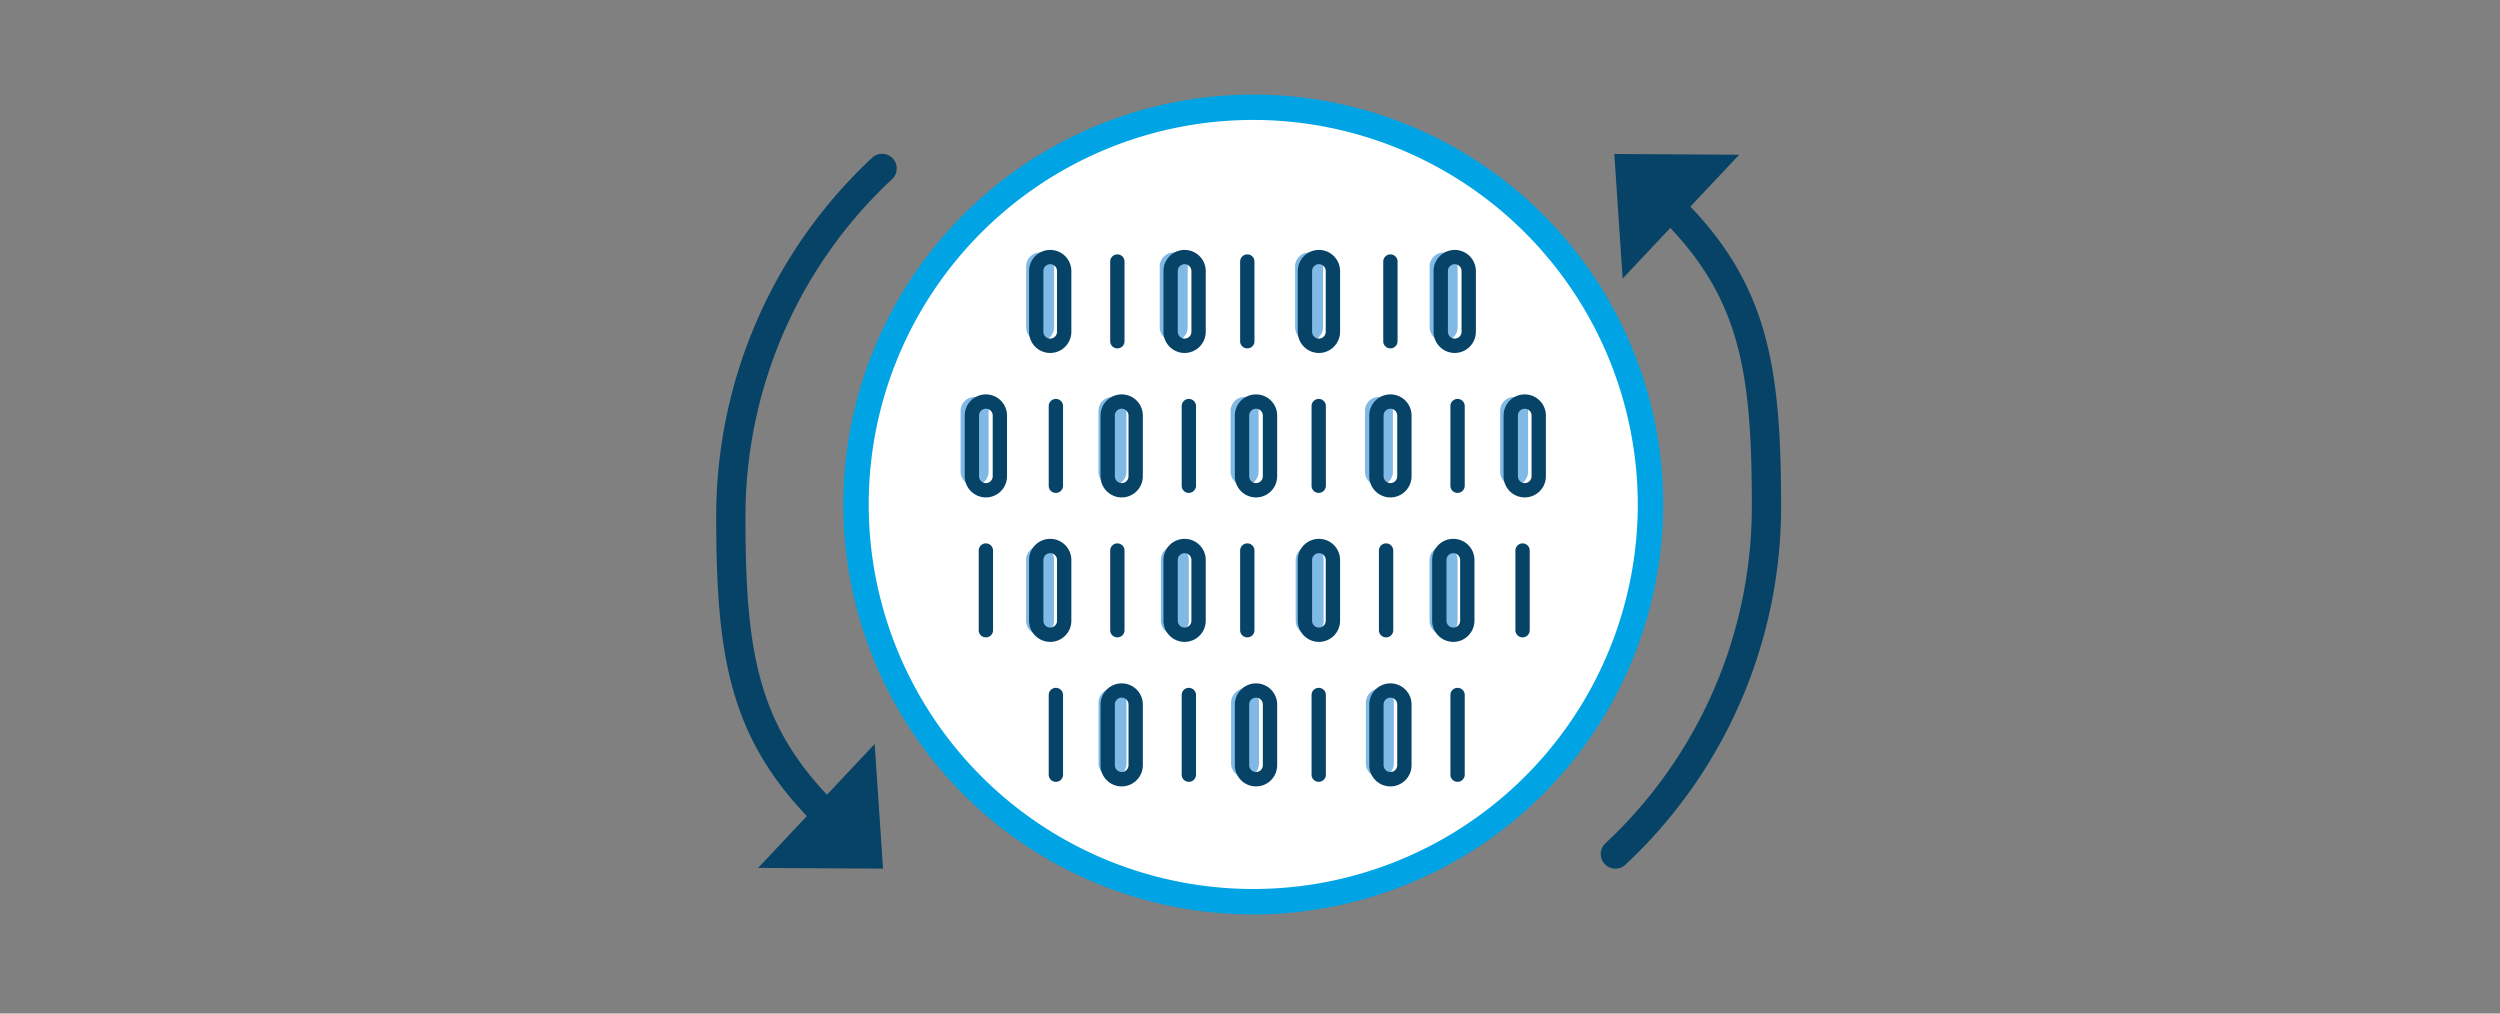 <svg xmlns="http://www.w3.org/2000/svg" width="370" height="150" viewBox="0 0 370 150"><rect x="0" y="0" width="370" height="150" fill="#808080" stroke="none"/><defs><style>.a{fill:none;}.b{fill:#fff;}.c{fill:#00a4e4;}.d{fill:#064367;}.e{fill:#80b9e5;}</style></defs><g transform="translate(-10735 -1990)"><rect class="a" width="370" height="150" transform="translate(10735 1990)"/><g transform="translate(10786.62 1934.22)"><path class="b" d="M133.86,189.24a58.79,58.79,0,1,0-58.79-58.79,58.788,58.788,0,0,0,58.79,58.79"/><path class="c" d="M133.86,191.12a60.67,60.67,0,1,1,60.67-60.67A60.743,60.743,0,0,1,133.86,191.12Zm0-117.59a56.91,56.91,0,1,0,56.91,56.91A56.975,56.975,0,0,0,133.86,73.53Z"/><path class="d" d="M187.46,184.34a2.165,2.165,0,0,1-1.49-3.74,68.192,68.192,0,0,0,21.68-50.15c0-20.98-2.06-31.69-14.8-43.67a2.165,2.165,0,0,1,2.97-3.15c13.83,13.01,16.16,24.96,16.16,46.83a72.482,72.482,0,0,1-23.04,53.3A2.211,2.211,0,0,1,187.46,184.34Z"/><path class="d" d="M187.3,78.57l1.23,18.44,17.25-18.33Z"/><path class="d" d="M72.02,179.88a2.174,2.174,0,0,1-1.48-.59c-13.83-13.01-16.16-24.96-16.16-46.83a72.482,72.482,0,0,1,23.04-53.3,2.165,2.165,0,1,1,2.97,3.15,68.192,68.192,0,0,0-21.68,50.15c0,20.98,2.06,31.69,14.8,43.67a2.175,2.175,0,0,1-1.49,3.75Z"/><path class="d" d="M79.07,184.34l-1.24-18.45L60.58,184.23Z"/><path class="e" d="M122.09,93.15a2.068,2.068,0,0,0-2.07,2.07v8.99a2.07,2.07,0,0,0,4.14,0V95.22a2.068,2.068,0,0,0-2.07-2.07"/><path class="e" d="M142.12,93.15a2.068,2.068,0,0,0-2.07,2.07v8.99a2.07,2.07,0,0,0,4.14,0V95.22a2.074,2.074,0,0,0-2.07-2.07"/><path class="e" d="M92.62,114.53a2.068,2.068,0,0,0-2.07,2.07v8.99a2.07,2.07,0,1,0,4.14,0V116.6a2.061,2.061,0,0,0-2.07-2.07"/><path class="e" d="M113.02,114.53a2.068,2.068,0,0,0-2.07,2.07v8.99a2.07,2.07,0,0,0,4.14,0V116.6a2.061,2.061,0,0,0-2.07-2.07"/><path class="e" d="M132.58,114.53a2.068,2.068,0,0,0-2.07,2.07v8.99a2.07,2.07,0,0,0,4.14,0V116.6a2.068,2.068,0,0,0-2.07-2.07"/><path class="e" d="M152.46,114.53a2.068,2.068,0,0,0-2.07,2.07v8.99a2.07,2.07,0,0,0,4.14,0V116.6a2.068,2.068,0,0,0-2.07-2.07"/><path class="e" d="M172.47,114.53a2.068,2.068,0,0,0-2.07,2.07v8.99a2.07,2.07,0,0,0,4.14,0V116.6a2.068,2.068,0,0,0-2.07-2.07"/><path class="e" d="M162.03,136.59a2.068,2.068,0,0,0-2.07,2.07v8.99a2.07,2.07,0,1,0,4.14,0v-8.99a2.068,2.068,0,0,0-2.07-2.07"/><path class="e" d="M142.21,136.59a2.068,2.068,0,0,0-2.07,2.07v8.99a2.07,2.07,0,1,0,4.14,0v-8.99a2.068,2.068,0,0,0-2.07-2.07"/><path class="e" d="M122.26,136.59a2.068,2.068,0,0,0-2.07,2.07v8.99a2.07,2.07,0,1,0,4.14,0v-8.99a2.068,2.068,0,0,0-2.07-2.07"/><path class="e" d="M102.31,136.59a2.068,2.068,0,0,0-2.07,2.07v8.99a2.07,2.07,0,1,0,4.14,0v-8.99a2.061,2.061,0,0,0-2.07-2.07"/><path class="e" d="M113.03,157.7a2.068,2.068,0,0,0-2.07,2.07v8.99a2.07,2.07,0,1,0,4.14,0v-8.99a2.068,2.068,0,0,0-2.07-2.07"/><path class="e" d="M132.65,157.7a2.068,2.068,0,0,0-2.07,2.07v8.99a2.07,2.07,0,0,0,4.14,0v-8.99a2.068,2.068,0,0,0-2.07-2.07"/><path class="e" d="M152.6,157.7a2.068,2.068,0,0,0-2.07,2.07v8.99a2.07,2.07,0,1,0,4.14,0v-8.99a2.074,2.074,0,0,0-2.07-2.07"/><path class="e" d="M162.04,93.15a2.068,2.068,0,0,0-2.07,2.07v8.99a2.07,2.07,0,0,0,4.14,0V95.22a2.068,2.068,0,0,0-2.07-2.07"/><path class="e" d="M102.32,93.15a2.068,2.068,0,0,0-2.07,2.07v8.99a2.07,2.07,0,0,0,4.14,0V95.22a2.074,2.074,0,0,0-2.07-2.07"/><path class="d" d="M154.16,172.17a3.135,3.135,0,0,1-3.13-3.13v-8.99a3.13,3.13,0,0,1,6.26,0v8.99A3.141,3.141,0,0,1,154.16,172.17Zm0-13.14a1.007,1.007,0,0,0-1.01,1.01v8.99a1.01,1.01,0,1,0,2.02,0v-8.99A1.014,1.014,0,0,0,154.16,159.03Zm-19.89,13.14a3.135,3.135,0,0,1-3.13-3.13v-8.99a3.13,3.13,0,0,1,6.26,0v8.99A3.135,3.135,0,0,1,134.27,172.17Zm0-13.14a1.007,1.007,0,0,0-1.01,1.01v8.99a1.01,1.01,0,0,0,2.02,0v-8.99A1.007,1.007,0,0,0,134.27,159.03Zm-19.88,13.14a3.135,3.135,0,0,1-3.13-3.13v-8.99a3.13,3.13,0,1,1,6.26,0v8.99A3.141,3.141,0,0,1,114.39,172.17Zm0-13.14a1.007,1.007,0,0,0-1.01,1.01v8.99a1.01,1.01,0,0,0,2.02,0v-8.99A1.014,1.014,0,0,0,114.39,159.03Zm49.71,12.46a1.054,1.054,0,0,1-1.06-1.06V158.64a1.06,1.06,0,1,1,2.12,0v11.79A1.061,1.061,0,0,1,164.1,171.49Zm-20.55,0a1.054,1.054,0,0,1-1.06-1.06V158.64a1.06,1.06,0,0,1,2.12,0v11.79A1.054,1.054,0,0,1,143.55,171.49Zm-19.22,0a1.054,1.054,0,0,1-1.06-1.06V158.64a1.06,1.06,0,0,1,2.12,0v11.79A1.061,1.061,0,0,1,124.33,171.49Zm-19.68,0a1.054,1.054,0,0,1-1.06-1.06V158.64a1.06,1.06,0,1,1,2.12,0v11.79A1.054,1.054,0,0,1,104.65,171.49Zm58.82-20.71a3.135,3.135,0,0,1-3.13-3.13v-8.99a3.13,3.13,0,0,1,6.26,0v8.99A3.135,3.135,0,0,1,163.47,150.78Zm0-13.13a1.007,1.007,0,0,0-1.01,1.01v8.99a1.01,1.01,0,1,0,2.02,0v-8.99A1.014,1.014,0,0,0,163.47,137.65Zm-19.89,13.13a3.135,3.135,0,0,1-3.13-3.13v-8.99a3.13,3.13,0,0,1,6.26,0v8.99A3.128,3.128,0,0,1,143.58,150.78Zm0-13.13a1.007,1.007,0,0,0-1.01,1.01v8.99a1.01,1.01,0,0,0,2.02,0v-8.99A1.007,1.007,0,0,0,143.58,137.65ZM123.7,150.78a3.135,3.135,0,0,1-3.13-3.13v-8.99a3.13,3.13,0,1,1,6.26,0v8.99A3.135,3.135,0,0,1,123.7,150.78Zm0-13.13a1.007,1.007,0,0,0-1.01,1.01v8.99a1.01,1.01,0,0,0,2.02,0v-8.99A1.014,1.014,0,0,0,123.7,137.65Zm-19.89,13.13a3.135,3.135,0,0,1-3.13-3.13v-8.99a3.13,3.13,0,1,1,6.26,0v8.99A3.128,3.128,0,0,1,103.81,150.78Zm0-13.13a1.007,1.007,0,0,0-1.01,1.01v8.99a1.01,1.01,0,0,0,2.02,0v-8.99A1.007,1.007,0,0,0,103.81,137.65Zm69.91,12.46a1.054,1.054,0,0,1-1.06-1.06V137.26a1.06,1.06,0,0,1,2.12,0v11.79A1.061,1.061,0,0,1,173.72,150.11Zm-20.2,0a1.054,1.054,0,0,1-1.06-1.06V137.26a1.06,1.06,0,1,1,2.12,0v11.79A1.054,1.054,0,0,1,153.52,150.11Zm-20.54,0a1.054,1.054,0,0,1-1.06-1.06V137.26a1.06,1.06,0,1,1,2.12,0v11.79A1.054,1.054,0,0,1,132.98,150.11Zm-19.23,0a1.054,1.054,0,0,1-1.06-1.06V137.26a1.06,1.06,0,0,1,2.12,0v11.79A1.054,1.054,0,0,1,113.75,150.11Zm-19.46,0a1.054,1.054,0,0,1-1.06-1.06V137.26a1.06,1.06,0,1,1,2.12,0v11.79A1.054,1.054,0,0,1,94.29,150.11Zm79.75-20.71a3.135,3.135,0,0,1-3.13-3.13v-8.99a3.13,3.13,0,0,1,6.26,0v8.99A3.135,3.135,0,0,1,174.04,129.4Zm0-13.13a1.007,1.007,0,0,0-1.01,1.01v8.99a1.01,1.01,0,1,0,2.02,0v-8.99A1.007,1.007,0,0,0,174.04,116.27ZM154.16,129.4a3.135,3.135,0,0,1-3.13-3.13v-8.99a3.13,3.13,0,0,1,6.26,0v8.99A3.141,3.141,0,0,1,154.16,129.4Zm0-13.13a1.007,1.007,0,0,0-1.01,1.01v8.99a1.01,1.01,0,1,0,2.02,0v-8.99A1.014,1.014,0,0,0,154.16,116.27ZM134.27,129.4a3.135,3.135,0,0,1-3.13-3.13v-8.99a3.13,3.13,0,0,1,6.26,0v8.99A3.135,3.135,0,0,1,134.27,129.4Zm0-13.13a1.007,1.007,0,0,0-1.01,1.01v8.99a1.01,1.01,0,1,0,2.02,0v-8.99A1.007,1.007,0,0,0,134.27,116.27ZM114.39,129.4a3.135,3.135,0,0,1-3.13-3.13v-8.99a3.13,3.13,0,0,1,6.26,0v8.99A3.141,3.141,0,0,1,114.39,129.4Zm0-13.13a1.007,1.007,0,0,0-1.01,1.01v8.99a1.01,1.01,0,0,0,2.02,0v-8.99A1.014,1.014,0,0,0,114.39,116.27ZM94.29,129.4a3.135,3.135,0,0,1-3.13-3.13v-8.99a3.13,3.13,0,1,1,6.26,0v8.99A3.135,3.135,0,0,1,94.29,129.4Zm0-13.13a1.007,1.007,0,0,0-1.01,1.01v8.99a1.01,1.01,0,1,0,2.02,0v-8.99A1.007,1.007,0,0,0,94.29,116.27Zm69.81,12.46a1.054,1.054,0,0,1-1.06-1.06V115.88a1.06,1.06,0,0,1,2.12,0v11.79A1.067,1.067,0,0,1,164.1,128.73Zm-20.55,0a1.054,1.054,0,0,1-1.06-1.06V115.88a1.06,1.06,0,1,1,2.12,0v11.79A1.061,1.061,0,0,1,143.55,128.73Zm-19.22,0a1.054,1.054,0,0,1-1.06-1.06V115.88a1.06,1.06,0,1,1,2.12,0v11.79A1.067,1.067,0,0,1,124.33,128.73Zm-19.68,0a1.054,1.054,0,0,1-1.06-1.06V115.88a1.06,1.06,0,1,1,2.12,0v11.79A1.061,1.061,0,0,1,104.65,128.73Zm59.03-20.71a3.135,3.135,0,0,1-3.13-3.13V95.9a3.13,3.13,0,0,1,6.26,0v8.99A3.141,3.141,0,0,1,163.68,108.02Zm0-13.14a1.007,1.007,0,0,0-1.01,1.01v8.99a1.01,1.01,0,1,0,2.02,0V95.89A1.014,1.014,0,0,0,163.68,94.88Zm-20.1,13.14a3.135,3.135,0,0,1-3.13-3.13V95.9a3.13,3.13,0,0,1,6.26,0v8.99A3.135,3.135,0,0,1,143.58,108.02Zm0-13.14a1.007,1.007,0,0,0-1.01,1.01v8.99a1.01,1.01,0,1,0,2.02,0V95.89A1.014,1.014,0,0,0,143.58,94.88ZM123.7,108.02a3.135,3.135,0,0,1-3.13-3.13V95.9a3.13,3.13,0,0,1,6.26,0v8.99A3.141,3.141,0,0,1,123.7,108.02Zm0-13.14a1.007,1.007,0,0,0-1.01,1.01v8.99a1.01,1.01,0,1,0,2.02,0V95.89A1.02,1.02,0,0,0,123.7,94.88Zm-19.89,13.14a3.135,3.135,0,0,1-3.13-3.13V95.9a3.13,3.13,0,0,1,6.26,0v8.99A3.135,3.135,0,0,1,103.81,108.02Zm0-13.14a1.007,1.007,0,0,0-1.01,1.01v8.99a1.01,1.01,0,0,0,2.02,0V95.89A1.014,1.014,0,0,0,103.81,94.88Zm50.35,12.46a1.054,1.054,0,0,1-1.06-1.06V94.49a1.06,1.06,0,0,1,2.12,0v11.79A1.061,1.061,0,0,1,154.16,107.34Zm-21.18,0a1.054,1.054,0,0,1-1.06-1.06V94.49a1.06,1.06,0,0,1,2.12,0v11.79A1.054,1.054,0,0,1,132.98,107.34Zm-19.23,0a1.054,1.054,0,0,1-1.06-1.06V94.49a1.06,1.06,0,1,1,2.12,0v11.79A1.054,1.054,0,0,1,113.75,107.34Z"/></g></g></svg>